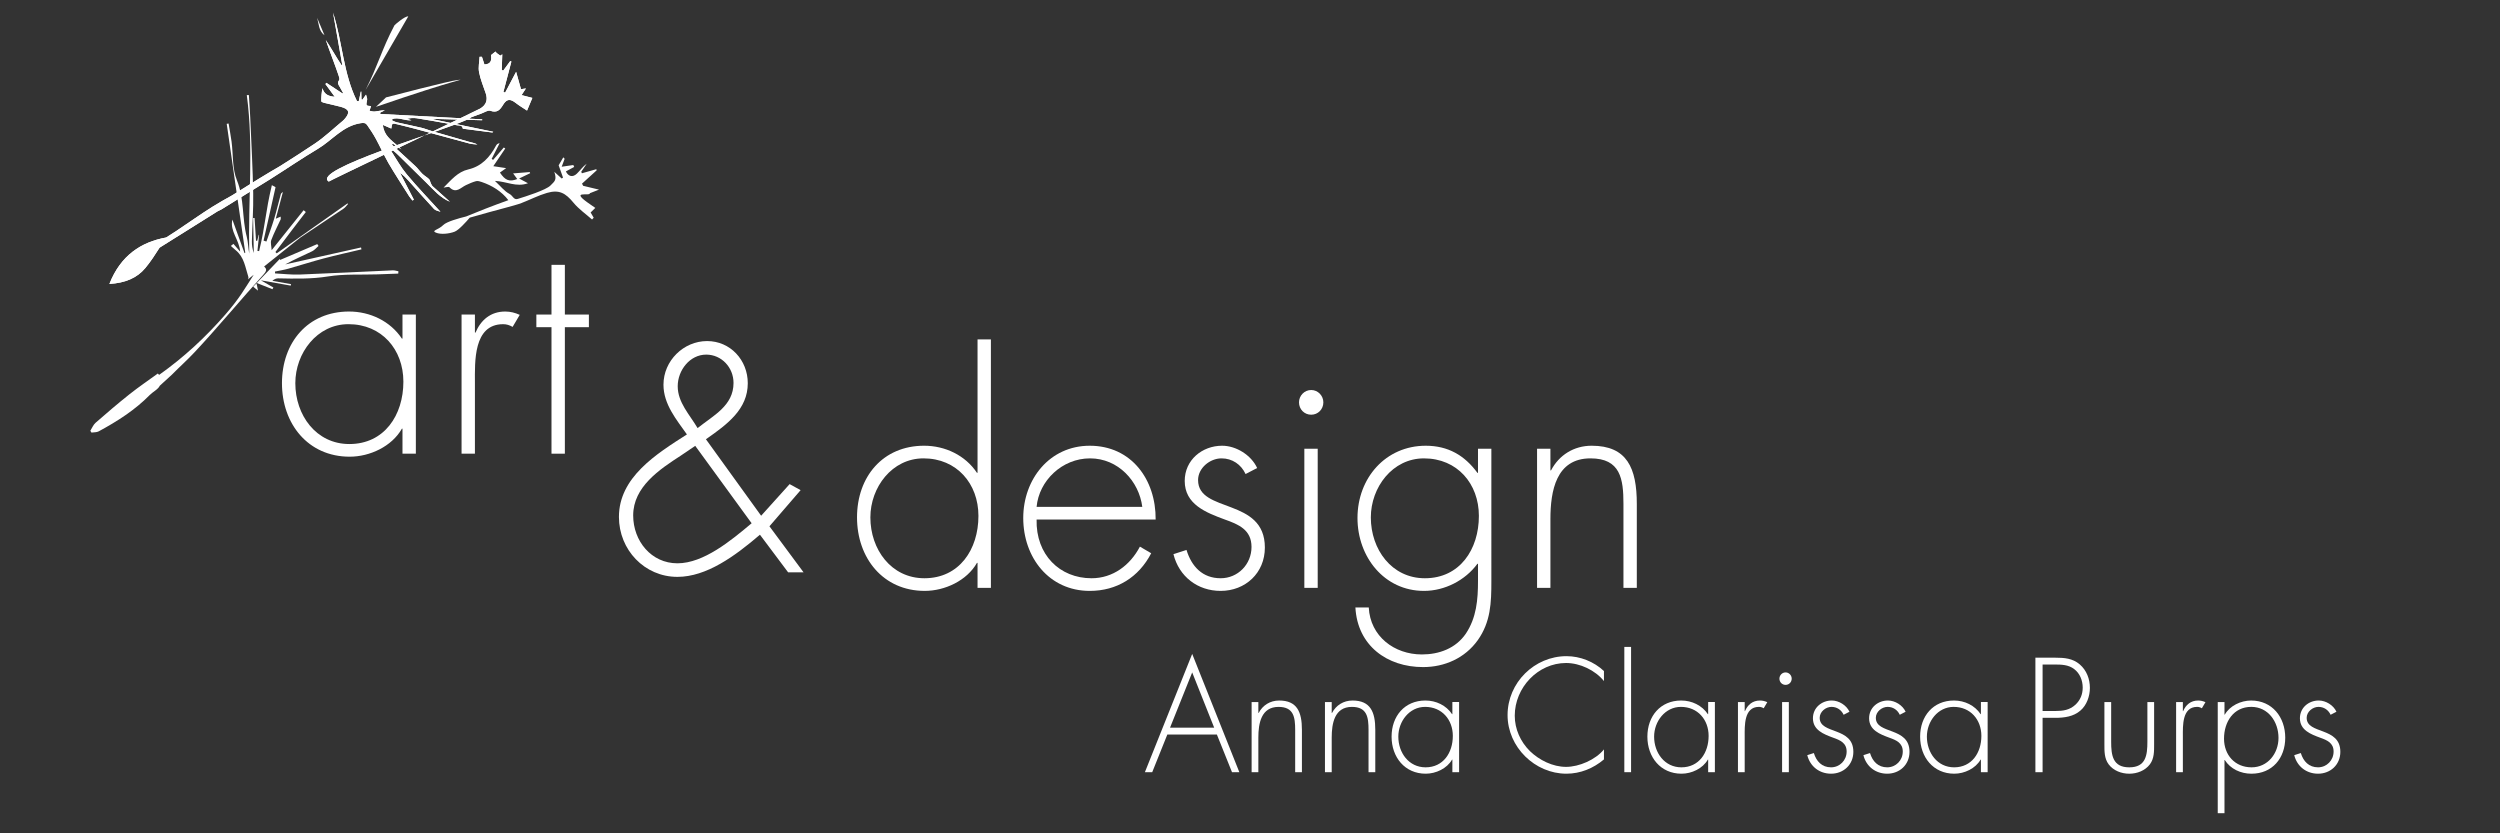 <?xml version="1.0" encoding="utf-8"?>
<!-- Generator: Adobe Illustrator 16.0.0, SVG Export Plug-In . SVG Version: 6.00 Build 0)  -->
<!DOCTYPE svg PUBLIC "-//W3C//DTD SVG 1.1//EN" "http://www.w3.org/Graphics/SVG/1.1/DTD/svg11.dtd">
<svg version="1.1" id="Ebene_1" xmlns="http://www.w3.org/2000/svg" xmlns:xlink="http://www.w3.org/1999/xlink" x="0px" y="0px"
	 width="300px" height="100px" viewBox="0 0 300 100" enable-background="new 0 0 300 100" xml:space="preserve">
<rect x="0" y="0" width="300" height="100" fill="#333333" stroke="none"/>
<path fill="#FFFFFF" d="M140.08,88.144l-1.814,4.519h-0.879l5.676-14.195l5.658,14.195h-0.88l-1.815-4.519H140.08z M143.063,80.689
	l-2.66,6.634h5.3L143.063,80.689z"/>
<path fill="#FFFFFF" d="M151.003,85.555h0.037c0.483-0.93,1.382-1.492,2.46-1.492c2.135,0,2.73,1.348,2.73,3.517v5.083h-0.809
	v-5.083c0-1.514-0.181-2.753-1.994-2.753c-2.083,0-2.425,1.97-2.425,3.682v4.154h-0.808v-8.418h0.808V85.555z"/>
<path fill="#FFFFFF" d="M159.806,85.555h0.037c0.484-0.93,1.383-1.492,2.461-1.492c2.135,0,2.731,1.348,2.731,3.517v5.083h-0.811
	v-5.083c0-1.514-0.181-2.753-1.995-2.753c-2.082,0-2.424,1.97-2.424,3.682v4.154h-0.81v-8.418h0.81V85.555z"/>
<path fill="#FFFFFF" d="M175.092,92.662h-0.807V91.15h-0.036c-0.611,1.074-1.939,1.694-3.163,1.694
	c-2.514,0-4.096-1.986-4.096-4.447c0-2.459,1.564-4.335,4.061-4.335c1.276,0,2.498,0.582,3.198,1.638h0.036v-1.456h0.807V92.662z
	 M167.799,88.397c0,1.934,1.258,3.683,3.27,3.683c2.119,0,3.27-1.749,3.27-3.772c0-1.949-1.311-3.482-3.323-3.482
	C169.11,84.825,167.799,86.577,167.799,88.397"/>
<path fill="#FFFFFF" d="M192.475,81.729c-1.042-1.295-2.873-2.169-4.544-2.169c-3.376,0-6.16,2.951-6.16,6.324
	c0,1.602,0.682,3.116,1.815,4.245c1.13,1.092,2.746,1.896,4.345,1.896c1.563,0,3.539-0.857,4.544-2.097v1.202
	c-1.274,1.076-2.837,1.714-4.507,1.714c-3.773,0-7.06-3.189-7.06-7.034c0-3.899,3.233-7.07,7.076-7.07
	c1.636,0,3.289,0.656,4.49,1.785V81.729z"/>
<rect x="194.919" y="77.629" fill="#FFFFFF" width="0.81" height="15.033"/>
<path fill="#FFFFFF" d="M205.786,92.662h-0.807V91.15h-0.035c-0.612,1.074-1.94,1.694-3.164,1.694c-2.515,0-4.094-1.986-4.094-4.447
	c0-2.459,1.563-4.335,4.059-4.335c1.274,0,2.498,0.582,3.199,1.638h0.035v-1.456h0.807V92.662z M198.494,88.397
	c0,1.934,1.258,3.683,3.27,3.683c2.12,0,3.27-1.749,3.27-3.772c0-1.949-1.312-3.482-3.323-3.482
	C199.806,84.825,198.494,86.577,198.494,88.397"/>
<path fill="#FFFFFF" d="M209.363,85.338h0.034c0.324-0.767,0.918-1.275,1.797-1.275c0.322,0,0.594,0.071,0.881,0.199l-0.432,0.729
	c-0.197-0.11-0.358-0.166-0.574-0.166c-1.814,0-1.706,2.298-1.706,3.535v4.302h-0.809v-8.418h0.809V85.338z"/>
<path fill="#FFFFFF" d="M215.004,81.437c0,0.419-0.324,0.748-0.738,0.748c-0.413,0-0.735-0.329-0.735-0.748
	c0-0.4,0.322-0.747,0.735-0.747C214.68,80.689,215.004,81.036,215.004,81.437 M214.661,92.662h-0.81v-8.418h0.81V92.662z"/>
<path fill="#FFFFFF" d="M221.235,85.773c-0.268-0.583-0.807-0.948-1.453-0.948c-0.701,0-1.419,0.585-1.419,1.314
	c0,2.021,4.039,1.038,4.039,4.081c0,1.547-1.184,2.624-2.675,2.624c-1.383,0-2.513-0.856-2.855-2.224l0.79-0.255
	c0.305,1.001,0.97,1.714,2.065,1.714c1.041,0,1.87-0.838,1.87-1.896c0-1.038-0.794-1.367-1.618-1.66
	c-1.132-0.42-2.427-0.909-2.427-2.331c0-1.277,1.061-2.131,2.265-2.131c0.846,0,1.76,0.563,2.12,1.348L221.235,85.773z"/>
<path fill="#FFFFFF" d="M227.973,85.773c-0.271-0.583-0.809-0.948-1.455-0.948c-0.699,0-1.418,0.585-1.418,1.314
	c0,2.021,4.04,1.038,4.04,4.081c0,1.547-1.187,2.624-2.677,2.624c-1.383,0-2.514-0.856-2.854-2.224l0.792-0.255
	c0.303,1.001,0.969,1.714,2.063,1.714c1.042,0,1.869-0.838,1.869-1.896c0-1.038-0.789-1.367-1.616-1.66
	c-1.131-0.42-2.425-0.909-2.425-2.331c0-1.277,1.06-2.131,2.262-2.131c0.846,0,1.762,0.563,2.12,1.348L227.973,85.773z"/>
<path fill="#FFFFFF" d="M238.517,92.662h-0.807V91.15h-0.036c-0.612,1.074-1.94,1.694-3.162,1.694c-2.515,0-4.097-1.986-4.097-4.447
	c0-2.459,1.563-4.335,4.062-4.335c1.274,0,2.496,0.582,3.197,1.638h0.036v-1.456h0.807V92.662z M231.226,88.397
	c0,1.934,1.256,3.683,3.269,3.683c2.119,0,3.27-1.749,3.27-3.772c0-1.949-1.313-3.482-3.325-3.482
	C232.534,84.825,231.226,86.577,231.226,88.397"/>
<path fill="#FFFFFF" d="M245.11,92.662h-0.862V78.923h2.39c1.061,0,2.083,0.072,2.929,0.803c0.826,0.709,1.22,1.748,1.22,2.823
	c0,0.983-0.378,2.076-1.133,2.716c-0.824,0.729-1.955,0.875-3.016,0.875h-1.527V92.662z M246.674,85.318
	c0.88,0,1.671-0.107,2.372-0.747c0.591-0.546,0.879-1.256,0.879-2.06c0-0.856-0.342-1.712-1.025-2.223
	c-0.682-0.528-1.543-0.546-2.371-0.546h-1.418v5.575H246.674z"/>
<path fill="#FFFFFF" d="M258.494,84.244v5.048c0,0.855,0.019,1.713-0.503,2.422c-0.576,0.767-1.547,1.131-2.479,1.131
	c-0.934,0-1.905-0.364-2.479-1.131c-0.52-0.709-0.504-1.566-0.504-2.422v-5.048h0.811v4.757c0,1.62,0.179,3.079,2.173,3.079
	c1.993,0,2.174-1.459,2.174-3.079v-4.757H258.494z"/>
<path fill="#FFFFFF" d="M261.943,85.338h0.034c0.324-0.767,0.918-1.275,1.798-1.275c0.323,0,0.593,0.071,0.879,0.199l-0.43,0.729
	c-0.198-0.11-0.358-0.166-0.575-0.166c-1.813,0-1.706,2.298-1.706,3.535v4.302h-0.81v-8.418h0.81V85.338z"/>
<path fill="#FFFFFF" d="M266.938,85.756h0.036c0.609-1.076,1.938-1.693,3.16-1.693c2.534,0,4.095,2.003,4.095,4.462
	c0,2.462-1.561,4.32-4.059,4.32c-1.274,0-2.514-0.565-3.196-1.641h-0.036v6.378h-0.809V84.244h0.809V85.756z M266.883,88.636
	c0,1.967,1.312,3.444,3.305,3.444c1.939,0,3.232-1.659,3.232-3.535c0-1.933-1.238-3.721-3.268-3.721
	C268.031,84.824,266.883,86.612,266.883,88.636"/>
<path fill="#FFFFFF" d="M279.673,85.773c-0.269-0.583-0.807-0.948-1.455-0.948c-0.699,0-1.418,0.585-1.418,1.314
	c0,2.021,4.041,1.038,4.041,4.081c0,1.547-1.186,2.624-2.677,2.624c-1.383,0-2.514-0.856-2.856-2.224l0.79-0.255
	c0.305,1.001,0.972,1.714,2.066,1.714c1.042,0,1.868-0.838,1.868-1.896c0-1.038-0.791-1.367-1.616-1.66
	c-1.133-0.42-2.426-0.909-2.426-2.331c0-1.277,1.059-2.131,2.262-2.131c0.847,0,1.762,0.563,2.121,1.348L279.673,85.773z"/>
<path fill-rule="evenodd" clip-rule="evenodd" fill="#FFFFFF" d="M47.333,3.042c-1.554,2.946-1.973,4.816-3.479,7.782l5.138-8.853
	C48.619,1.887,47.362,2.982,47.333,3.042"/>
<path fill-rule="evenodd" clip-rule="evenodd" fill="#FFFFFF" d="M38.938,4.231c-0.293-0.697-0.587-1.395-0.882-2.092
	C38.271,2.873,38.234,3.715,38.938,4.231"/>
<path fill-rule="evenodd" clip-rule="evenodd" fill="#FFFFFF" d="M45.114,12.822c10.239-3.519,10.854-3.301,9.743-3.214
	c-0.82,0.064-8.535,2.079-8.535,2.079L45.114,12.822z"/>
<path fill-rule="evenodd" clip-rule="evenodd" fill="#FFFFFF" d="M62.584,11.413c0.19-0.289,0.327-0.499,0.526-0.8
	c-0.276,0.041-0.429,0.064-0.592,0.089c-0.194-0.698-0.392-1.396-0.584-2.082c-0.422,0.799-0.87,1.647-1.317,2.495
	c-0.071-0.027-0.14-0.054-0.209-0.081c0.319-1.218,0.639-2.435,0.96-3.652c-0.046-0.016-0.093-0.033-0.14-0.049
	c-0.278,0.378-0.556,0.757-0.833,1.135c-0.062-0.017-0.122-0.035-0.183-0.052c0.019-0.633,0.039-1.268,0.06-1.901
	c-0.077,0.055-0.151,0.111-0.227,0.167c-0.2-0.163-0.485-0.286-0.582-0.498l-0.539,0.427c0.084,0.642-0.007,1.085-0.793,1.125
	c-0.107-0.33-0.204-0.627-0.302-0.923c-0.093,0.001-0.187,0.004-0.28,0.006c-0.029,0.619-0.175,1.263-0.06,1.855
	c0.167,0.862,0.518,1.688,0.799,2.527c0.267,0.797,0.057,1.398-0.668,1.829c-0.089,0.053-1.002,0.495-2.374,1.155
	c-3.203-0.169-6.407-0.337-9.608-0.506c-0.005-0.055-0.009-0.111-0.012-0.166l0.56-0.279c-0.423,0.001-0.817,0.107-1.217,0.152
	c-0.203,0.024-0.422-0.059-0.631-0.094c0.064-0.19,0.129-0.381,0.189-0.561c-0.63-0.042-0.618-0.039-0.47-0.76
	c0.032-0.153-0.069-0.334-0.136-0.614c-0.208,0.291-0.319,0.45-0.431,0.607l-0.115-0.029c-0.009-0.314-0.015-0.628-0.022-0.942
	c-0.018,0.001-0.037,0.001-0.057,0.001c-0.08,0.382-0.162,0.764-0.244,1.148c-0.069-0.002-0.14-0.002-0.212-0.004
	c-1.661-3.336-1.738-7.122-2.875-10.614c0.369,2.088,0.737,4.176,1.105,6.264c-0.031,0.008-0.06,0.014-0.091,0.021
	c-0.502-0.735-1.352-2.225-1.885-3.007c0.412,1.212,1.162,3.126,1.549,4.29c0.056,0.168,0.134,0.427,0.056,0.525
	c-0.263,0.328-0.087,0.558,0.076,0.823c0.146,0.239,0.272,0.49,0.407,0.735l-0.095,0.036c-0.641-0.423-1.281-0.848-1.922-1.272
	c-0.037,0.051-0.076,0.101-0.113,0.151c0.359,0.49,0.719,0.98,1.119,1.525c-0.728-0.059-1.258-0.27-1.476-1.029
	c-0.108,0.56-0.144,1.064-0.14,1.567c0,0.062,0.197,0.15,0.314,0.179c0.675,0.168,1.355,0.308,2.026,0.487
	c1.037,0.278,1.147,0.713,0.407,1.525c-0.05,0.056-0.105,0.109-0.165,0.157c-1.122,0.924-2.179,1.948-3.381,2.75
	c-1.356,0.906-2.726,1.787-4.104,2.656c-1.52,0.875-3.647,2.185-5.816,3.548c-0.796,0.445-1.594,0.886-2.364,1.372
	c-1.467,0.925-2.882,1.936-4.329,2.896c-0.462,0.298-0.871,0.562-1.211,0.782c0.001-0.001,0.002-0.003,0.003-0.004
	c-2.998,0.544-5.454,2.141-6.808,5.573c1.891-0.119,3.307-0.697,4.325-1.924c0.637-0.771,1.185-1.62,1.698-2.43
	c2.697-1.688,5.005-3.134,6.976-4.371l0.419-0.203c1.942-1.222,3.91-2.403,5.852-3.625c1.917-1.207,3.788-2.492,5.733-3.649
	c1.721-1.022,3.011-2.774,5.164-3.091c0.366-0.054,0.584-0.032,0.758,0.219c0.379,0.542,0.748,1.098,1.064,1.679
	c0.25,0.457,0.477,0.925,0.709,1.392c-4.073,1.513-7.49,3.022-6.373,3.72c0.157-0.107,3.13-1.538,6.626-3.215
	c0.167,0.331,0.341,0.658,0.526,0.977c0.796,1.357,1.659,2.676,2.5,4.006c0.114,0.182,0.264,0.338,0.396,0.507
	c0.054-0.034,0.109-0.069,0.164-0.104c-0.552-1.07-1.104-2.139-1.656-3.209c0.395,0.265,0.705,0.587,1.005,0.919
	c1.023,1.139,2.03,2.293,3.076,3.411c0.175,0.188,0.509,0.226,0.768,0.333c-1.357-1.496-2.761-2.953-4.053-4.503
	c-0.704-0.844-1.242-1.829-1.846-2.759c0.069-0.032,0.139-0.066,0.208-0.099c0.202,0.173,0.408,0.341,0.597,0.528
	c1.135,1.108,2.261,2.226,3.395,3.337c0.869,0.856,1.662,1.811,2.83,2.29c-0.689-0.615-1.383-1.226-2.063-1.851
	c-0.114-0.103-0.175-0.268-0.247-0.414c-0.072-0.147-0.085-0.345-0.194-0.448c-0.244-0.234-0.551-0.399-0.795-0.633
	c-0.298-0.287-0.535-0.638-0.836-0.92c-0.75-0.704-1.512-1.395-2.272-2.088c0.091-0.043,0.184-0.088,0.276-0.132
	c0.102,0.069,0.205,0.138,0.307,0.208c-0.074-0.085-0.152-0.166-0.233-0.243c1.01-0.484,2.029-0.972,3.009-1.44
	c-1.061,0.37-2.19,0.764-3.312,1.166c-0.736-0.635-1.567-1.191-1.681-2.424c0.377,0.163,0.7,0.302,1.011,0.437
	c0.088-0.669,0.088-0.668,0.785-0.493c0.712,0.18,1.427,0.346,2.136,0.538c0.57,0.154,1.142,0.309,1.712,0.464
	c-0.215,0.102-0.432,0.207-0.651,0.312c0.267-0.094,0.529-0.186,0.787-0.275c1.544,0.42,3.088,0.842,4.634,1.255
	c0.3,0.08,0.623,0.079,0.935,0.114c-0.353-0.187-0.723-0.244-1.081-0.346c-1.359-0.383-2.713-0.775-4.067-1.171
	c0.886-0.311,1.694-0.598,2.372-0.851c0.113,0.022,0.228,0.042,0.34,0.064c0.23,0.043,0.614-0.048,0.668,0.381
	c0.003,0.021,0.102,0.035,0.157,0.043c1.131,0.148,2.262,0.296,3.394,0.438c0.034,0.004,0.078-0.062,0.107-0.086
	c-1.482-0.308-2.962-0.616-4.442-0.924c0.519-0.196,0.951-0.369,1.268-0.514c0.616,0.019,1.23,0.036,1.845,0.053
	c0.002-0.035,0.003-0.072,0.004-0.108c-0.522-0.027-1.044-0.054-1.566-0.082c0.129-0.069,0.222-0.128,0.272-0.177
	c0.406-0.149,0.81-0.304,1.218-0.447c0.351-0.125,0.771-0.421,1.05-0.322c0.821,0.291,1.161-0.097,1.545-0.731
	c0.44-0.72,0.863-0.713,1.519-0.2c0.414,0.325,0.874,0.593,1.344,0.907c0.247-0.585,0.435-1.035,0.639-1.519
	C63.432,11.634,63.026,11.528,62.584,11.413 M47.139,17.241c0.113,0.076,0.226,0.151,0.339,0.228
	c-0.078,0.027-0.154,0.054-0.231,0.082c-0.071-0.064-0.14-0.127-0.21-0.191L47.139,17.241z M51.946,15.767
	c-0.04-0.012-0.077-0.022-0.116-0.034c-0.43-0.125-0.845-0.305-1.279-0.407c-0.97-0.232-1.951-0.422-2.924-0.645
	c-0.2-0.045-0.386-0.154-0.58-0.234l0.038-0.166c0.75-0.256,1.482,0.231,2.296,0.153c-0.224-0.078-0.382-0.131-0.54-0.186
	c0.407-0.081,0.804-0.114,1.188-0.052c1.277,0.207,2.553,0.424,3.827,0.656C53.259,15.137,52.617,15.445,51.946,15.767
	 M54.067,14.75c-0.689-0.143-1.376-0.286-2.066-0.43c0.003-0.019,0.008-0.038,0.011-0.056c0.966,0.027,1.932,0.055,2.896,0.082
	C54.644,14.474,54.362,14.609,54.067,14.75"/>
<path fill="#FFFFFF" d="M62.584,11.413c0.19-0.289,0.327-0.499,0.526-0.8c-0.276,0.041-0.429,0.064-0.592,0.089
	c-0.194-0.698-0.392-1.396-0.584-2.082c-0.422,0.799-0.87,1.647-1.317,2.495c-0.071-0.027-0.14-0.054-0.209-0.081
	c0.319-1.218,0.639-2.435,0.96-3.652c-0.046-0.016-0.093-0.033-0.14-0.049c-0.278,0.378-0.556,0.757-0.833,1.135
	c-0.062-0.017-0.122-0.035-0.183-0.052c0.019-0.633,0.039-1.268,0.06-1.901c-0.077,0.055-0.151,0.111-0.227,0.167
	c-0.2-0.163-0.485-0.286-0.582-0.498l-0.539,0.427c0.084,0.642-0.007,1.085-0.793,1.125c-0.107-0.33-0.204-0.627-0.302-0.923
	c-0.093,0.001-0.187,0.004-0.28,0.006c-0.029,0.619-0.175,1.263-0.06,1.855c0.167,0.862,0.518,1.688,0.799,2.527
	c0.267,0.797,0.057,1.398-0.668,1.829c-0.089,0.053-1.002,0.495-2.374,1.155c-3.203-0.169-6.407-0.337-9.608-0.506
	c-0.005-0.055-0.009-0.111-0.012-0.166l0.56-0.279c-0.423,0.001-0.817,0.107-1.217,0.152c-0.203,0.024-0.422-0.059-0.631-0.094
	c0.064-0.19,0.129-0.381,0.189-0.561c-0.63-0.042-0.618-0.039-0.47-0.76c0.032-0.153-0.069-0.334-0.136-0.614
	c-0.208,0.291-0.319,0.45-0.431,0.607l-0.115-0.029c-0.009-0.314-0.015-0.628-0.022-0.942c-0.018,0.001-0.037,0.001-0.057,0.001
	c-0.08,0.382-0.162,0.764-0.244,1.148c-0.069-0.002-0.14-0.002-0.212-0.004c-1.661-3.336-1.738-7.122-2.875-10.614
	c0.369,2.088,0.737,4.176,1.105,6.264c-0.031,0.008-0.06,0.014-0.091,0.021c-0.502-0.735-1.352-2.225-1.885-3.007
	c0.412,1.212,1.162,3.126,1.549,4.29c0.056,0.168,0.134,0.427,0.056,0.525c-0.263,0.328-0.087,0.558,0.076,0.823
	c0.146,0.239,0.272,0.49,0.407,0.735l-0.095,0.036c-0.641-0.423-1.281-0.848-1.922-1.272c-0.037,0.051-0.076,0.101-0.113,0.151
	c0.359,0.49,0.719,0.98,1.119,1.525c-0.728-0.059-1.258-0.27-1.476-1.029c-0.108,0.56-0.144,1.064-0.14,1.567
	c0,0.062,0.197,0.15,0.314,0.179c0.675,0.168,1.355,0.308,2.026,0.487c1.037,0.278,1.147,0.713,0.407,1.525
	c-0.05,0.056-0.105,0.109-0.165,0.157c-1.122,0.924-2.179,1.948-3.381,2.75c-1.356,0.906-2.726,1.787-4.104,2.656
	c-1.52,0.875-3.647,2.185-5.816,3.548c-0.796,0.445-1.594,0.886-2.364,1.372c-1.467,0.925-2.882,1.936-4.329,2.896
	c-0.462,0.298-0.871,0.562-1.211,0.782c0.001-0.001,0.002-0.003,0.003-0.004c-2.998,0.544-5.454,2.141-6.808,5.573
	c1.891-0.119,3.307-0.697,4.325-1.924c0.637-0.771,1.185-1.62,1.698-2.43c2.697-1.688,5.005-3.134,6.976-4.371l0.419-0.203
	c1.942-1.222,3.91-2.403,5.852-3.625c1.917-1.207,3.788-2.492,5.733-3.649c1.721-1.022,3.011-2.774,5.164-3.091
	c0.366-0.054,0.584-0.032,0.758,0.219c0.379,0.542,0.748,1.098,1.064,1.679c0.25,0.457,0.477,0.925,0.709,1.392
	c-4.073,1.513-7.49,3.022-6.373,3.72c0.157-0.107,3.13-1.538,6.626-3.215c0.167,0.331,0.341,0.658,0.526,0.977
	c0.796,1.357,1.659,2.676,2.5,4.006c0.114,0.182,0.264,0.338,0.396,0.507c0.054-0.034,0.109-0.069,0.164-0.104
	c-0.552-1.07-1.104-2.139-1.656-3.209c0.395,0.265,0.705,0.587,1.005,0.919c1.023,1.139,2.03,2.293,3.076,3.411
	c0.175,0.188,0.509,0.226,0.768,0.333c-1.357-1.496-2.761-2.953-4.053-4.503c-0.704-0.844-1.242-1.829-1.846-2.759
	c0.069-0.032,0.139-0.066,0.208-0.099c0.202,0.173,0.408,0.341,0.597,0.528c1.135,1.108,2.261,2.226,3.395,3.337
	c0.869,0.856,1.662,1.811,2.83,2.29c-0.689-0.615-1.383-1.226-2.063-1.851c-0.114-0.103-0.175-0.268-0.247-0.414
	c-0.072-0.147-0.085-0.345-0.194-0.448c-0.244-0.234-0.551-0.399-0.795-0.633c-0.298-0.287-0.535-0.638-0.836-0.92
	c-0.75-0.704-1.512-1.395-2.272-2.088c0.091-0.043,0.184-0.088,0.276-0.132c0.102,0.069,0.205,0.138,0.307,0.208
	c-0.074-0.085-0.152-0.166-0.233-0.243c1.01-0.484,2.029-0.972,3.009-1.44c-1.061,0.37-2.19,0.764-3.312,1.166
	c-0.736-0.635-1.567-1.191-1.681-2.424c0.377,0.163,0.7,0.302,1.011,0.437c0.088-0.669,0.088-0.668,0.785-0.493
	c0.712,0.18,1.427,0.346,2.136,0.538c0.57,0.154,1.142,0.309,1.712,0.464c-0.215,0.102-0.432,0.207-0.651,0.312
	c0.267-0.094,0.529-0.186,0.787-0.275c1.544,0.42,3.088,0.842,4.634,1.255c0.3,0.08,0.623,0.079,0.935,0.114
	c-0.353-0.187-0.723-0.244-1.081-0.346c-1.359-0.383-2.713-0.775-4.067-1.171c0.886-0.311,1.694-0.598,2.372-0.851
	c0.113,0.022,0.228,0.042,0.34,0.064c0.23,0.043,0.614-0.048,0.668,0.381c0.003,0.021,0.102,0.035,0.157,0.043
	c1.131,0.148,2.262,0.296,3.394,0.438c0.034,0.004,0.078-0.062,0.107-0.086c-1.482-0.308-2.962-0.616-4.442-0.924
	c0.519-0.196,0.951-0.369,1.268-0.514c0.616,0.019,1.23,0.036,1.845,0.053c0.002-0.035,0.003-0.072,0.004-0.108
	c-0.522-0.027-1.044-0.054-1.566-0.082c0.129-0.069,0.222-0.128,0.272-0.177c0.406-0.149,0.81-0.304,1.218-0.447
	c0.351-0.125,0.771-0.421,1.05-0.322c0.821,0.291,1.161-0.097,1.545-0.731c0.44-0.72,0.863-0.713,1.519-0.2
	c0.414,0.325,0.874,0.593,1.344,0.907c0.247-0.585,0.435-1.035,0.639-1.519C63.432,11.634,63.026,11.528,62.584,11.413z
	 M47.139,17.241c0.113,0.076,0.226,0.151,0.339,0.228c-0.078,0.027-0.154,0.054-0.231,0.082c-0.071-0.064-0.14-0.127-0.21-0.191
	L47.139,17.241z M51.946,15.767c-0.04-0.012-0.077-0.022-0.116-0.034c-0.43-0.125-0.845-0.305-1.279-0.407
	c-0.97-0.232-1.951-0.422-2.924-0.645c-0.2-0.045-0.386-0.154-0.58-0.234l0.038-0.166c0.75-0.256,1.482,0.231,2.296,0.153
	c-0.224-0.078-0.382-0.131-0.54-0.186c0.407-0.081,0.804-0.114,1.188-0.052c1.277,0.207,2.553,0.424,3.827,0.656
	C53.259,15.137,52.617,15.445,51.946,15.767z M54.067,14.75c-0.689-0.143-1.376-0.286-2.066-0.43
	c0.003-0.019,0.008-0.038,0.011-0.056c0.966,0.027,1.932,0.055,2.896,0.082C54.644,14.474,54.362,14.609,54.067,14.75z"/>
<path fill-rule="evenodd" clip-rule="evenodd" fill="#FFFFFF" d="M70.881,24.563c-2.714-1.841-0.065-0.95-0.094-1.378
	c0.269-0.105,0.597-0.234,1.094-0.43c-0.771-0.185-1.334-0.32-1.9-0.457c-0.046-0.088-0.093-0.175-0.14-0.262
	c0.586-0.533,1.173-1.064,1.759-1.596c-0.013-0.046-0.027-0.092-0.04-0.137c-0.578,0.163-1.155,0.327-1.732,0.49
	c-0.027-0.06-0.053-0.118-0.08-0.178c0.217-0.322,0.436-0.644,0.654-0.967c-0.47,0.335-0.782,0.809-1.178,1.19
	c-0.501,0.481-1.023,0.347-1.319-0.267c0.333-0.179,0.665-0.359,0.997-0.538c-0.034-0.077-0.067-0.154-0.102-0.23
	c-0.436,0.064-0.875,0.129-1.398,0.206c0.141-0.378,0.247-0.665,0.355-0.952c-0.053-0.06-0.106-0.119-0.159-0.179l-0.56,0.96
	c0.188,0.529,0.358,1.004,0.525,1.476c-0.052,0.037-0.107,0.072-0.16,0.109c-0.295-0.268-0.589-0.535-0.884-0.803
	c0.317,0.987,0.06,1.113-0.464,1.642c-0.54,0.545-2.96,1.313-3.922,1.607c-0.498,0.152-0.571-0.375-1.007-0.607
	c-0.61-0.324-1.07-0.934-1.736-1.553c1.404,0.059,2.562,0.789,3.967,0.281c-0.446-0.238-0.713-0.382-1.063-0.568
	c0.508-0.244,0.918-0.442,1.328-0.639c-0.021-0.044-0.039-0.09-0.059-0.134c-0.636,0.051-1.271,0.102-1.989,0.16
	c0.207,0.283,0.347,0.475,0.494,0.677c-0.944,0.364-1.442,0.173-2.077-0.777c0.219-0.156,0.439-0.312,0.751-0.532
	c-0.549-0.084-0.96-0.145-1.544-0.233c0.539-0.798,0.985-1.461,1.433-2.123c-0.059-0.04-0.117-0.081-0.175-0.122
	c-0.428,0.496-0.855,0.992-1.283,1.489c-0.06-0.041-0.118-0.082-0.176-0.12c0.32-0.629,0.641-1.258,0.961-1.888
	c-0.266,0.045-0.365,0.168-0.439,0.306c-0.743,1.389-1.735,2.478-3.326,2.846c-1.274,0.294-2.048,1.27-2.966,2.181
	c0.296-0.024,0.607-0.142,0.703-0.044c0.795,0.814,1.352,0.04,1.988-0.254c0.395-0.184,0.797-0.367,1.214-0.476
	c0.209-0.054,0.485,0.04,0.681,0.106c1.228,0.417,2.384,1.121,3.188,2.177c-1.893,0.676-3.785,1.421-5.063,1.954
	c-0.881,0.216-2.346,0.624-2.745,1.027c-0.582,0.587-1.475,0.66-0.893,0.912c0.583,0.251,1.586,0.143,2.251-0.109
	c0.491-0.185,1.383-1.177,1.82-1.686c3.562-1.031,5.306-1.409,6.213-1.757c1.017-0.391,1.998-0.904,3.04-1.209
	c1.462-0.427,2.231,0,3.196,1.174c0.63,0.765,1.477,1.349,2.226,2.014c0.065-0.072,0.13-0.145,0.196-0.217
	c-0.116-0.199-0.233-0.398-0.367-0.627c0.189-0.186,0.36-0.353,0.561-0.549C71.166,24.761,70.923,24.591,70.881,24.563"/>
<path fill="#FFFFFF" d="M31.697,31.973l4.324-3.453c1.737-1.158,3.477-2.311,5.206-3.481c0.211-0.143,0.365-0.377,0.545-0.568
	c-0.027-0.018-0.055-0.037-0.082-0.056c-2.828,1.995-5.656,3.989-8.484,5.984c-0.052-0.052-0.104-0.106-0.155-0.158
	c0.67-0.89,1.339-1.78,2.012-2.668c0.542-0.713,1.09-1.421,1.635-2.132c-0.088-0.073-0.175-0.144-0.264-0.217
	c-1.261,1.577-2.521,3.155-3.837,4.799c-0.026-0.502-0.159-0.908-0.044-1.216c0.322-0.851,0.749-1.659,1.127-2.486
	c0.028-0.06,0.003-0.144,0.001-0.329c-0.213,0.092-0.363,0.156-0.585,0.253c0.292-1.104,0.573-2.16,0.853-3.215
	c-0.087,0.084-0.219,0.156-0.247,0.258c-0.276,0.988-0.507,1.991-0.803,2.973c-0.277,0.918-0.618,1.816-0.929,2.723
	c-0.113-0.036-0.227-0.073-0.341-0.109c0.652-2.913,0.785-3.499,1.437-6.412c-0.03-0.007-0.41-0.238-0.442-0.245
	c-0.798,3.338-0.729,4.576-1.528,7.916c-0.067-0.008-0.137-0.015-0.204-0.021c0.066-0.641,0.132-1.284,0.199-1.925
	c-0.014-0.006-0.027-0.009-0.04-0.014c-0.064,0.24-0.126,0.482-0.188,0.722c-0.047-0.001-0.094-0.002-0.142-0.004
	c-0.057-0.912-0.115-1.824-0.174-2.736c-0.057,0.004-0.114,0.007-0.171,0.01c0.027,1.4,0.053,2.798,0.08,4.198
	c-0.171-0.475-0.241-0.956-0.23-1.436c0.045-1.905,0.194-3.81,0.159-5.713c-0.056-3.028-0.225-6.053-0.355-9.079
	c-0.04-0.912-0.111-1.82-0.167-2.73c-0.083,0.003-0.165,0.007-0.248,0.01c0.845,6.331,0.134,12.679,0.295,19.024
	c-0.135-0.671-0.129-1.373-0.299-2.026c-0.585-2.22-0.276-4.564-1.181-6.78c-0.569-1.395-0.439-3.082-0.642-4.635
	c-0.097-0.728-0.237-1.45-0.358-2.176c-0.076,0.013-0.15,0.025-0.224,0.037c0.742,5.157,1.484,10.314,2.227,15.47
	c-0.029,0.018-0.059,0.034-0.089,0.05c-0.484-1.343-0.971-2.685-1.457-4.028c-0.336,1.384,0.831,2.414,0.933,3.844
	c-0.339-0.39-0.574-0.661-0.809-0.932c-0.104,0.083-0.208,0.167-0.312,0.251c0.198,0.172,0.389,0.353,0.592,0.517
	c1.011,0.816,1.146,2.061,1.511,3.19c0.028,0.086,0.003,0.216-0.042,0.299l0.684-0.547c-1.058,1.63-1.64,2.747-3.39,4.756
	c-2.353,2.705-4.969,5.139-7.963,7.258c-0.032-0.036-0.099-0.112-0.149-0.167c-1.147,0.833-2.311,1.623-3.404,2.491
	c-1.388,1.103-2.734,2.256-4.066,3.42c-0.281,0.246-0.425,0.635-0.632,0.958c0.046,0.074,0.091,0.146,0.136,0.22
	c0.291-0.042,0.625-0.015,0.864-0.144c2.237-1.209,4.359-2.563,6.125-4.36c0.385-0.394,0.997-0.666,1.211-1.118l1.459-1.334
	c0.907-0.923,1.809-1.72,2.692-2.662c2.713-2.886,5.645-6.43,8.305-9.361C32.147,32.364,31.892,32.202,31.697,31.973"/>
<path fill="#FFFFFF" d="M47.136,32.441c-3.728,0.165-7.453,0.363-11.181,0.505c-0.98,0.037-1.965-0.087-2.947-0.136
	c-0.004-0.074-0.007-0.148-0.011-0.223c0.537-0.113,1.082-0.197,1.61-0.345c1.406-0.396,2.801-0.849,4.215-1.222
	c1.508-0.399,3.035-0.734,4.553-1.096c-0.018-0.076-0.035-0.151-0.052-0.228c-3.033,0.679-6.065,1.356-9.099,2.036
	c1.056-0.585,2.158-1.059,3.238-1.582c0.287-0.139,0.507-0.42,0.759-0.638c-0.05-0.074-0.1-0.148-0.149-0.221
	c-1.483,0.632-2.965,1.265-4.447,1.897c-0.021-0.036-0.041-0.073-0.061-0.109l-2.755,2.879c0.685,0.272,1.285,0.51,1.884,0.747
	c0.037-0.069,0.074-0.138,0.112-0.205c-0.47-0.271-0.941-0.541-1.502-0.862c1.263,0.224,2.425,0.43,3.586,0.637
	c0.012-0.06,0.023-0.118,0.034-0.178c-0.747-0.132-1.495-0.265-2.241-0.397c0.251-0.221,0.481-0.301,0.71-0.297
	c1.988,0.04,3.955,0.094,5.953-0.228c1.96-0.316,3.991-0.184,5.99-0.252c0.819-0.027,1.637-0.061,2.456-0.091
	c0.005-0.094,0.011-0.186,0.016-0.279C47.582,32.515,47.358,32.43,47.136,32.441"/>
<path fill="#FFFFFF" d="M30.784,33.986l0.025-0.028c-0.011-0.003-0.022-0.008-0.033-0.013
	C30.778,33.959,30.781,33.972,30.784,33.986"/>
<path fill="#FFFFFF" d="M30.959,34.876c-0.075-0.383-0.118-0.601-0.176-0.89l-0.403,0.42C30.58,34.567,30.705,34.668,30.959,34.876"
	/>
<path fill="#FFFFFF" d="M33.953,23.016c-0.001,0.005-0.002,0.009-0.003,0.014c0.002-0.002,0.005-0.005,0.007-0.007L33.953,23.016z"
	/>
<path fill="#FFFFFF" d="M49.902,54.442h-1.604v-3h-0.07c-1.212,2.132-3.847,3.361-6.27,3.361c-4.987,0-8.123-3.94-8.123-8.818
	c0-4.879,3.1-8.602,8.052-8.602c2.529,0,4.951,1.157,6.341,3.252h0.07v-2.89h1.604V54.442z M35.439,45.985
	c0,3.831,2.494,7.3,6.483,7.3c4.204,0,6.484-3.469,6.484-7.482c0-3.866-2.6-6.902-6.591-6.902
	C38.041,38.901,35.439,42.372,35.439,45.985"/>
<path fill="#FFFFFF" d="M56.99,39.914h0.071c0.641-1.518,1.817-2.53,3.563-2.53c0.641,0,1.175,0.145,1.745,0.398l-0.855,1.445
	c-0.391-0.216-0.712-0.325-1.14-0.325c-3.597,0-3.384,4.554-3.384,7.011v8.53h-1.603V37.746h1.603V39.914z"/>
<polygon fill="#FFFFFF" points="67.783,54.442 66.179,54.442 66.179,39.262 64.363,39.262 64.363,37.746 66.179,37.746 
	66.179,31.781 67.783,31.781 67.783,37.746 70.667,37.746 70.667,39.262 67.783,39.262 "/>
<path fill="#FFFFFF" d="M91.193,64.165c-2.992,2.565-6.411,5.059-9.903,5.059c-3.954,0-7.018-3.251-7.018-7.19
	c0-4.771,4.489-7.554,8.158-9.903c-1.247-1.771-2.814-3.615-2.814-5.964c0-2.891,2.422-5.239,5.237-5.239
	c2.778,0,4.88,2.276,4.88,5.058c0,3.11-2.423,4.916-5.023,6.723l6.626,9.18l3.42-3.795l1.318,0.724l-3.741,4.337l4.097,5.529h-1.853
	L91.193,64.165z M81.718,54.66c-2.565,1.662-5.736,3.758-5.736,7.192c0,3.071,2.173,5.745,5.308,5.745
	c3.135,0,6.412-2.71,8.906-4.806l-6.769-9.289L81.718,54.66z M81.326,46.348c0,1.951,1.425,3.397,2.386,5.023
	c1.888-1.517,4.311-2.675,4.311-5.421c0-1.843-1.425-3.397-3.278-3.397C82.786,42.553,81.326,44.432,81.326,46.348"/>
<path fill="#FFFFFF" d="M117.305,67.546h-0.071c-1.212,2.132-3.847,3.361-6.27,3.361c-4.988,0-8.122-3.94-8.122-8.818
	c0-4.88,3.099-8.602,8.05-8.602c2.53,0,4.952,1.156,6.342,3.252h0.071v-16.01h1.603v29.817h-1.603V67.546z M117.412,61.908
	c0-3.868-2.601-6.904-6.591-6.904c-3.776,0-6.376,3.471-6.376,7.085c0,3.831,2.494,7.301,6.483,7.301
	C115.132,69.39,117.412,65.92,117.412,61.908"/>
<path fill="#FFFFFF" d="M124.392,62.341c-0.106,4.229,2.779,7.049,6.591,7.049c2.564,0,4.631-1.555,5.806-3.795l1.354,0.795
	c-1.496,2.892-4.132,4.518-7.374,4.518c-4.881,0-7.98-4.012-7.98-8.747c0-4.661,3.171-8.673,7.98-8.673
	c4.987,0,7.944,4.047,7.909,8.854H124.392z M137.074,60.824c-0.392-3.072-2.885-5.82-6.27-5.82c-3.348,0-6.126,2.674-6.412,5.82
	H137.074z"/>
<path fill="#FFFFFF" d="M149.469,56.884c-0.535-1.156-1.604-1.88-2.886-1.88c-1.389,0-2.814,1.158-2.814,2.604
	c0,4.012,8.015,2.061,8.015,8.096c0,3.072-2.351,5.204-5.307,5.204c-2.743,0-4.988-1.699-5.664-4.408l1.567-0.508
	c0.605,1.989,1.923,3.398,4.097,3.398c2.066,0,3.705-1.663,3.705-3.76c0-2.06-1.567-2.71-3.207-3.289
	c-2.244-0.831-4.809-1.807-4.809-4.626c0-2.528,2.102-4.227,4.489-4.227c1.674,0,3.49,1.119,4.203,2.674L149.469,56.884z"/>
<path fill="#FFFFFF" d="M158.802,48.282c0,0.833-0.642,1.483-1.461,1.483s-1.461-0.65-1.461-1.483c0-0.795,0.642-1.481,1.461-1.481
	S158.802,47.487,158.802,48.282 M158.125,70.546h-1.604V53.849h1.604V70.546z"/>
<path fill="#FFFFFF" d="M178.964,69.751c0,2.566-0.072,4.878-1.64,7.083c-1.531,2.133-3.953,3.216-6.553,3.216
	c-4.312,0-7.874-2.564-8.123-7.154h1.603c0.178,3.469,3.063,5.638,6.377,5.638c2.065,0,4.06-0.724,5.271-2.494
	c1.282-1.916,1.461-4.083,1.461-6.324v-2.06h-0.071c-1.461,1.986-3.918,3.252-6.412,3.252c-4.773,0-7.979-4.083-7.979-8.747
	c0-4.807,3.385-8.673,8.193-8.673c2.672,0,4.666,1.156,6.198,3.252h0.071v-2.891h1.604V69.751z M164.5,62.089
	c0,3.831,2.494,7.301,6.484,7.301c4.203,0,6.482-3.47,6.482-7.481c0-3.868-2.6-6.904-6.59-6.904
	C167.101,55.004,164.5,58.475,164.5,62.089"/>
<path fill="#FFFFFF" d="M186.051,56.451h0.071c0.962-1.844,2.743-2.964,4.88-2.964c4.239,0,5.415,2.675,5.415,6.976v10.083h-1.603
	V60.463c0-3-0.356-5.459-3.955-5.459c-4.132,0-4.809,3.904-4.809,7.302v8.24h-1.603V53.849h1.603V56.451z"/>
</svg>
